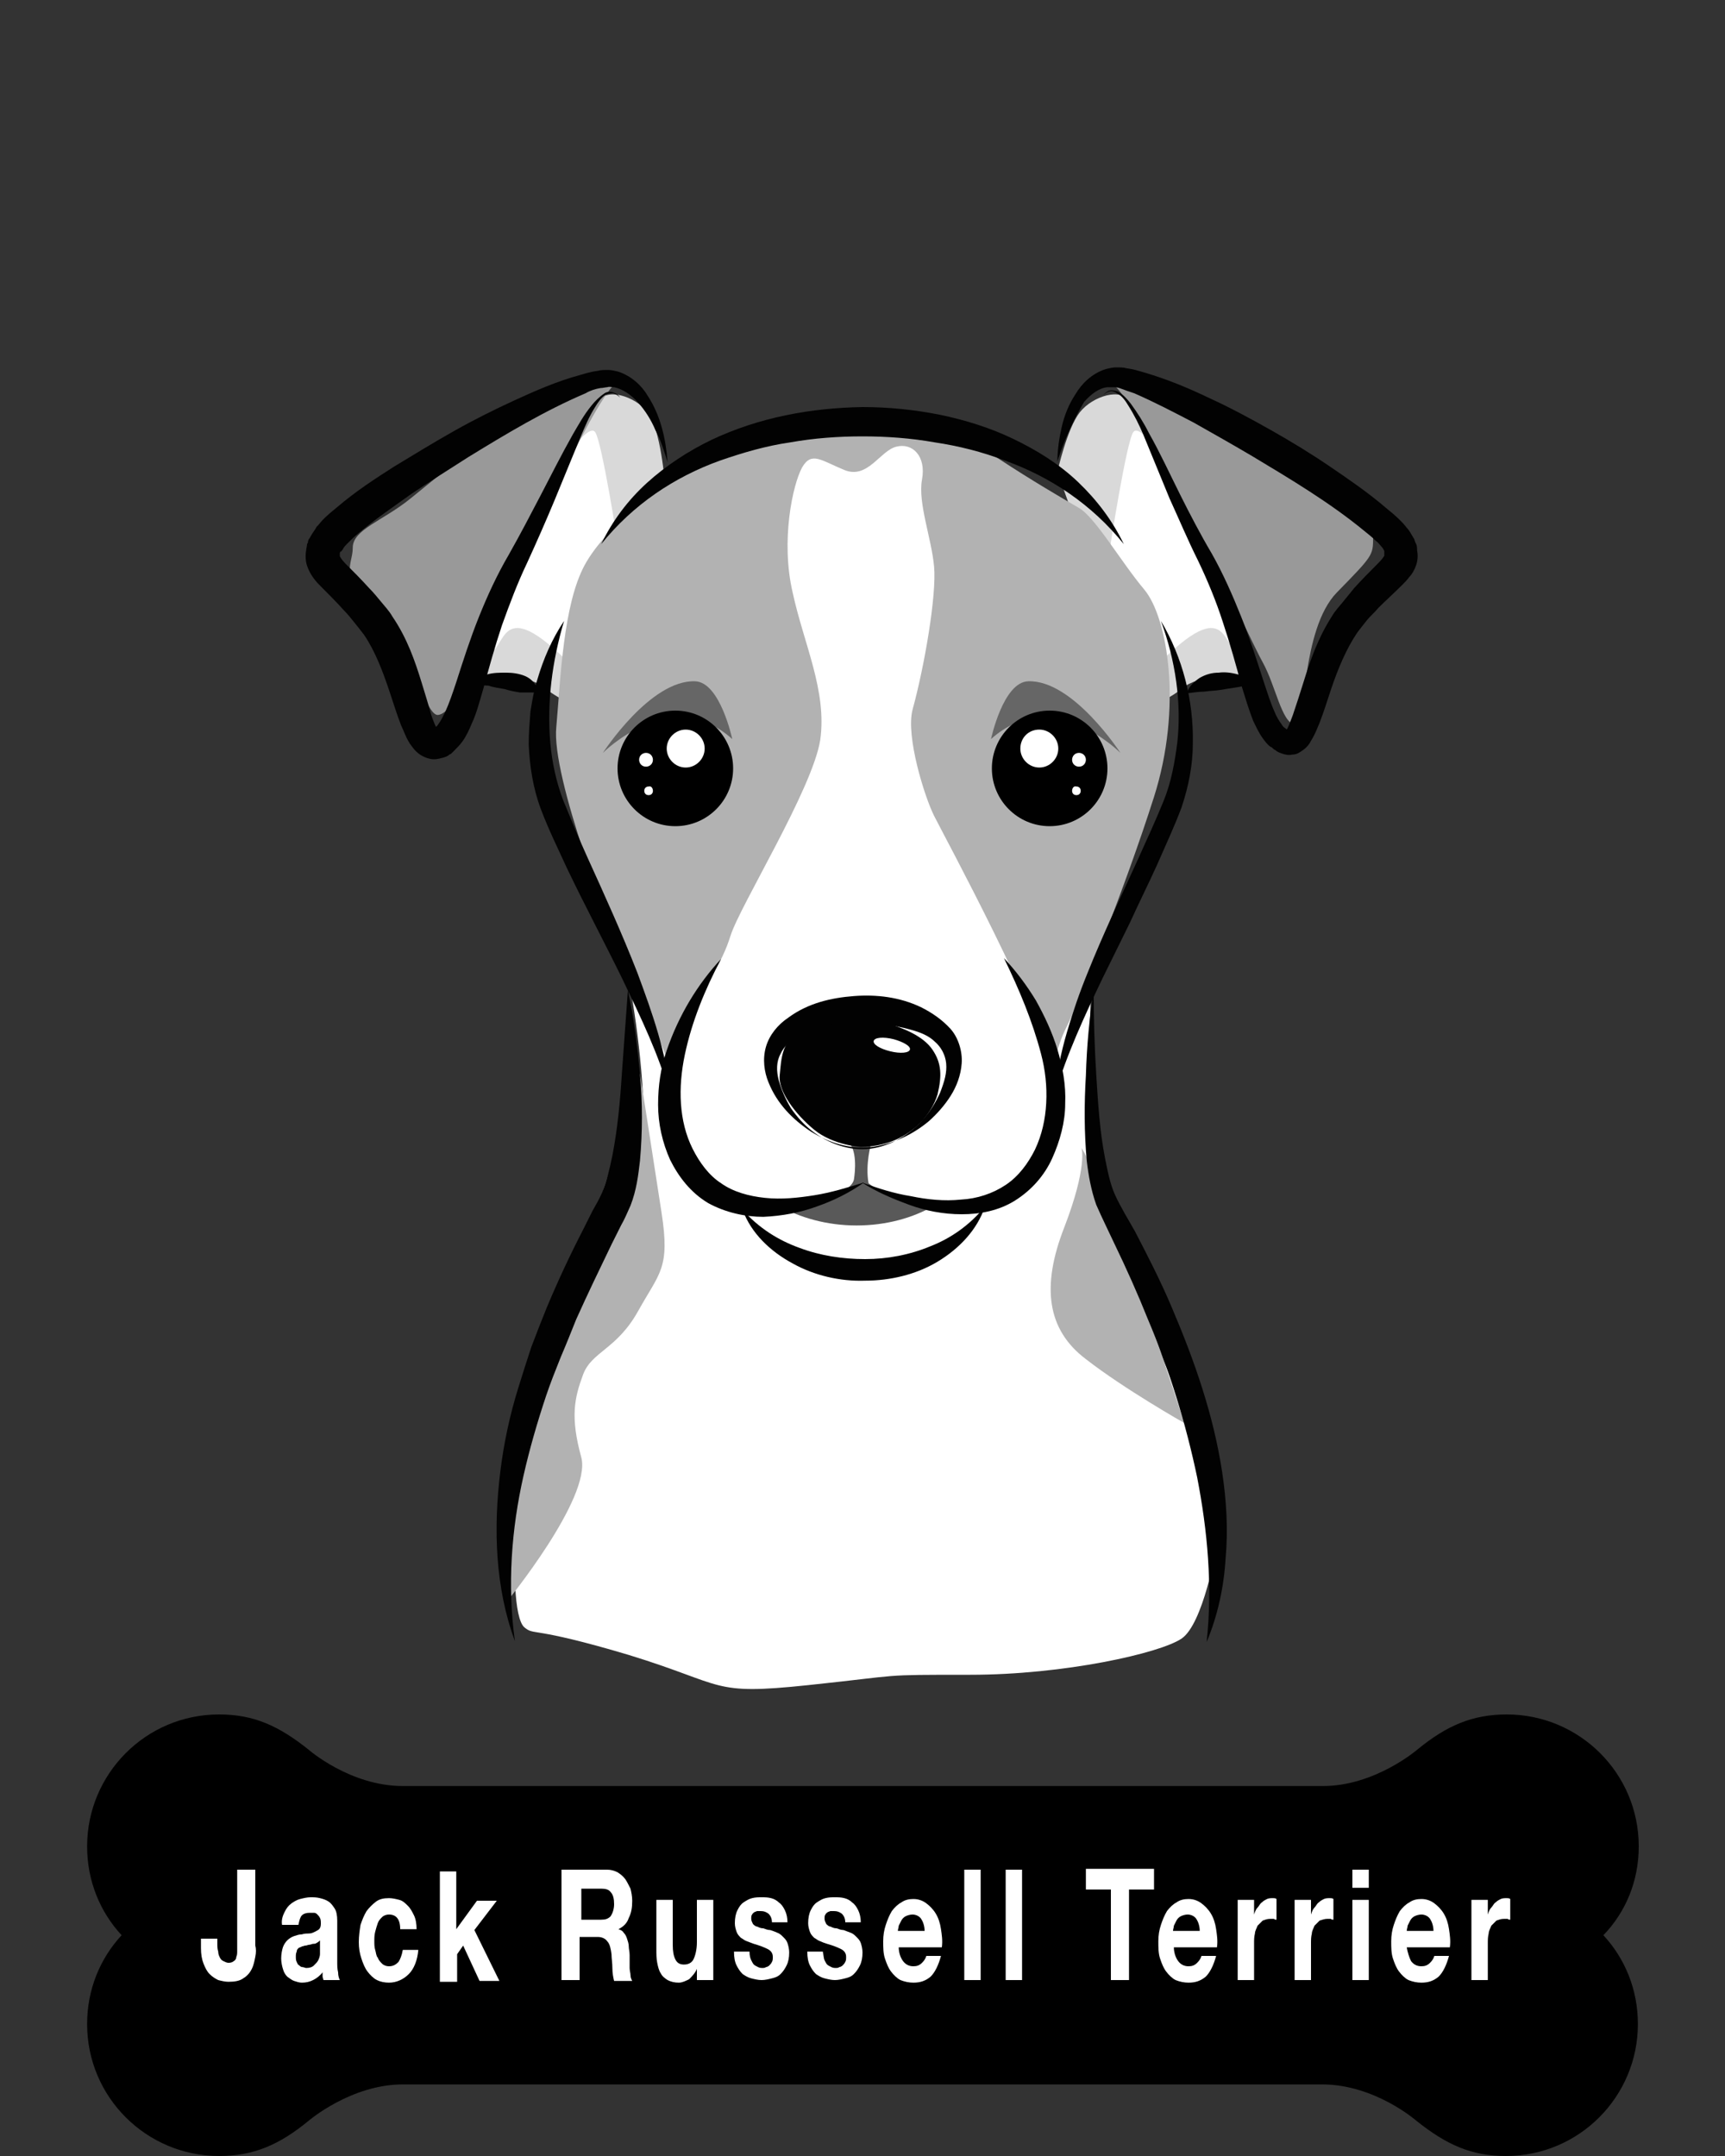 <?xml version="1.0" encoding="utf-8"?>
<!-- Generator: Adobe Illustrator 24.0.2, SVG Export Plug-In . SVG Version: 6.00 Build 0)  -->
<svg version="1.1" id="Layer_1" xmlns="http://www.w3.org/2000/svg" xmlns:xlink="http://www.w3.org/1999/xlink" x="0px" y="0px"
	 viewBox="0 0 200 250" style="enable-background:new 0 0 200 250;" xml:space="preserve">
<rect x="0" y="0" width="200" height="250" fill="#333333" stroke="none"/>
<style type="text/css">
	.st0{fill:#FFFFFF;}
	.st1{fill:#B2B2B2;}
	.st2{fill:#D9D9D9;}
	.st3{fill:#999999;}
	.st4{fill:#595959;}
	.st5{fill:#020202;}
	.st6{fill:#666666;}
</style>
<g>
	<g>
		<path class="st0" d="M72.2,110.1c0,0,5.9,25-0.5,37.3c-6.4,12.4-10.9,23.5-11.6,28.7c-0.7,5.2-0.5,11.6,0.7,12.6s0.7-0.2,12.1,3.2
			c11.4,3.5,9.4,4.7,20.8,3.5s7.9-1.2,18.8-1.2s22-2.5,24.5-4.2s4-10.4,4-10.4s-1.5-10.6-4.5-18s-8.9-20.5-9.9-24s0-25.2,0-25.2
			L72.2,110.1z"/>
		<path class="st1" d="M74.2,124.5c0,0,1.5,9.6,2.5,16.1s-0.2,6.9-2.7,11.4s-5.4,4.7-6.4,7.4s-1.5,4.9-0.2,9.6
			c1.2,4.7-8.7,16.8-8.7,16.8s-0.7-14.1,5.2-30.2C69.7,139.6,74.2,124.5,74.2,124.5z"/>
		<path class="st1" d="M125.4,133.1c0,0,0.7,2.2-2,9.2c-2.7,6.9-2,11.9,2.5,15.3c4.5,3.5,11.4,7.4,11.4,7.4S129.1,139.3,125.4,133.1
			z"/>
	</g>
	<g>
		<path class="st0" d="M113.3,137.3c0,5.3-6.2,9.6-13.9,9.6s-13.9-4.3-13.9-9.6s6.2-9.6,13.9-9.6S113.3,132,113.3,137.3z"/>
		<path class="st2" d="M122.6,54.7c0,0,1.1-5,2.6-6.9s4.9-2.9,5.7-1.2c0.7,1.7,10.3,18.9,10.6,20.9s4,11,3,10.8s-5.7,0-7.4,1.5
			c-1.7,1.4-4.7,2.6-4.7,2.6L122.6,54.7z"/>
		<path class="st0" d="M128.7,63.5c0,0,1.9-12.3,2.7-13.4c0.8-1.1,4.1,3.7,4.7,5.2c0.5,1.6,4.6,10,5.5,12.1c0.8,2.1,4.4,8.9,2.2,8.4
			s-1.2-7.2-9.6,1.3C132.9,78.5,128.7,63.5,128.7,63.5z"/>
		<path class="st3" d="M128.4,44.2c0,0,7.2,1,10.9,3.3c3.7,2.4,9.7,5,13,7.6c3.2,2.6,6.9,5,6.9,7.2c0,2.1,0,2.1-4.2,6.4
			c-4.2,4.3-3.5,15.5-4.9,15.3c-1.5-0.2-2.2-4.5-3.7-7.2C144.9,74.2,131.2,44.2,128.4,44.2z"/>
		<path class="st2" d="M77.1,56.1c0,0-0.5-6.4-2-8.3c-1.5-1.9-4.9-2.9-5.7-1.2c-0.7,1.7-10.3,18.9-10.6,20.9s-4,11-3,10.8
			s5.7,0,7.4,1.5c1.7,1.4,4.7,2.6,4.7,2.6L77.1,56.1z"/>
		<path class="st0" d="M71.7,63.5c0,0-1.9-12.3-2.7-13.4c-0.8-1.1-4.1,3.7-4.7,5.2c-0.5,1.6-4.6,10-5.5,12.1
			c-0.8,2.1-4.4,8.9-2.2,8.4s1.2-7.2,9.6,1.3C67.5,78.5,71.7,63.5,71.7,63.5z"/>
		<path class="st1" d="M78.7,126.4c0,0-3-8.2-5.5-13.4c-2.5-5.2-9.3-23-8.7-28.7c0.5-5.7,0.8-14.2,3.3-18.8
			c2.5-4.6,10.1-10.9,16.9-12.8c6.8-1.9,11.5-2.5,15.8-2.5c4.4,0,11.5,0.5,15.3,3s7.4,4.6,9.3,5.7c1.9,1.1,4.9,6.3,7.6,9.5
			c2.7,3.3,4.4,13.6,1.1,24c-3.3,10.4-8.7,23.8-10.1,26.6c-1.4,2.7-1.9,6.3-1.9,6.3L78.7,126.4z"/>
		<path class="st0" d="M99.5,137.3c0,0-10.4,3-15.3,0.8s-10.1-7.6-6-16.4c4.1-8.7,5.4-9.7,6.5-13.2s9.5-17,10.4-22.7
			c0.8-5.7-1.9-11.1-3.2-17.1c-1.4-6,0-12.5,1.1-14.5c1.1-1.9,2.2-0.8,4.9,0.3c2.7,1.1,4.1-2.2,6-2.7s3.5,1.1,3,3.8
			s1.1,6.8,1.4,10.1s-1.1,11.5-2.5,16.6c-0.8,3.1,1.4,10.1,2.5,12.3c1.1,2.2,12.8,23.8,13.6,29.8
			C122.6,130.5,119.6,145.8,99.5,137.3z"/>
		<path class="st3" d="M71.9,44.2c0,0-7.2,1-10.9,3.3c-3.7,2.4-10.1,7.6-13.4,10.3c-3.2,2.6-6.7,3.6-6.7,5.7c0,2.1-1.7,2.9,2.5,7.2
			c4.2,4.3,5.9,12.4,7.4,12.2c1.5-0.2,3-3.6,4.5-6.2C56.8,74,69.2,44.2,71.9,44.2z"/>
		<path class="st4" d="M100.7,137.2c-0.4-2.2,0.3-4.6,0.3-4.6l-2.4,0.1c0.9,1.3,0.4,4.1,0.4,4.1c-0.6,2.4-8.7,3-8.7,3
			c2.4,1.4,5.6,2.3,9,2.3c3.5,0,6.6-0.9,9-2.3C102.3,138.8,100.7,137.2,100.7,137.2z"/>
		<path class="st5" d="M99.8,133c0,0-3.2-0.2-5.4-2c-2.2-1.8-4.2-4.5-4-6.3s0.1-4.5,3.2-5.4s7.1-1.3,9.1-0.7c2,0.6,4.3,1.5,5.4,3.1
			s1.1,3.1,0.6,5.2C108.1,129,105.5,132.9,99.8,133z"/>
		<path class="st0" d="M105.5,121.7c-0.1,0.4-1.1,0.5-2.3,0.2c-1.2-0.3-2-0.8-1.9-1.2c0.1-0.4,1.1-0.5,2.3-0.2
			C104.7,120.8,105.6,121.3,105.5,121.7z"/>
		<path class="st6" d="M84.9,85.7c0,0-1.4-6.6-4.3-6.7c-5.2-0.2-10.7,8.3-10.7,8.3S77.8,79.3,84.9,85.7z"/>
		<path class="st6" d="M114.9,85.7c0,0,1.4-6.6,4.3-6.7c5.2-0.2,10.7,8.3,10.7,8.3S122,79.3,114.9,85.7z"/>
	</g>
	<g>
		<path class="st5" d="M72.8,114.8c0.7,3.2,1.1,6.5,1.4,9.8s0.3,6.6,0,10c-0.2,1.7-0.4,3.4-1.1,5.2c-0.4,0.9-0.7,1.6-1.1,2.3
			l-1.1,2.2c-1.4,2.9-2.8,5.8-4.1,8.7c-0.6,1.5-1.2,3-1.8,4.4c-0.6,1.5-1.2,3-1.7,4.5c-1,3-1.9,6.1-2.6,9.2
			c-1.4,6.2-1.9,12.7-1,19.2l0,0l0,0c-2.3-6.2-2.5-13.1-1.7-19.6c0.4-3.3,1.1-6.6,2.1-9.8c0.5-1.6,1-3.2,1.5-4.7
			c0.6-1.6,1.2-3.1,1.8-4.6c1.3-3.1,2.7-6.1,4.2-9l1.1-2.2c0.4-0.7,0.8-1.4,1.1-2.1c0.5-1.2,0.9-2.8,1.2-4.3
			c0.6-3.1,0.9-6.3,1.1-9.5L72.8,114.8L72.8,114.8L72.8,114.8z"/>
		<path class="st5" d="M126.8,114.8c0,3.3,0.1,6.5,0.3,9.8c0.2,3.2,0.4,6.5,1,9.6c0.3,1.5,0.6,3.1,1.2,4.4c0.6,1.3,1.5,2.8,2.3,4.2
			c1.5,2.9,3,5.8,4.3,8.9c2.6,6.1,4.8,12.4,5.8,19c0.5,3.3,0.7,6.7,0.4,10c-0.2,3.3-0.9,6.6-2.2,9.7l0,0l0,0
			c0.7-6.5,0.1-12.9-1.1-19.1c-1.3-6.2-3.2-12.4-5.7-18.3c-1.2-3-2.5-5.9-3.9-8.8c-0.7-1.5-1.4-2.9-2.1-4.5
			c-0.6-1.7-0.9-3.4-1.1-5.1c-0.3-3.3-0.3-6.6-0.1-9.9C126,121.3,126.3,118.1,126.8,114.8L126.8,114.8L126.8,114.8z"/>
	</g>
	<g>
		<path class="st5" d="M83.6,111.2c-1.9,3.6-3.4,7.3-4.2,11.1c-0.8,3.8-0.7,7.7,0.9,10.9c0.8,1.6,1.9,3.1,3.3,4
			c1.4,1,3.2,1.5,5.1,1.7s3.8,0,5.7-0.3c1.9-0.3,3.9-0.9,5.8-1.5l0,0l0,0c-1.7,1.2-3.5,2.1-5.5,2.8c-1.9,0.7-4,1.1-6.2,1.2
			c-2.1,0-4.4-0.5-6.4-1.6c-2-1.2-3.4-3-4.4-5c-0.9-2-1.4-4.2-1.4-6.4s0.3-4.3,1-6.3C78.7,117.7,80.9,114.1,83.6,111.2
			C83.6,111.1,83.6,111.1,83.6,111.2L83.6,111.2z"/>
		<path class="st5" d="M65.4,72c-1.4,4.7-2,9.5-1.6,14.1c0.2,2.3,0.7,4.6,1.5,6.7c0.9,2.2,1.8,4.4,2.8,6.6c2,4.4,4,8.8,5.8,13.4
			c1.7,4.6,3.4,9.3,3.8,14.2l0,0l0,0c-1.3-4.7-3.4-9-5.5-13.4c-2.1-4.3-4.4-8.6-6.5-13c-1-2.2-2.1-4.4-3-6.8s-1.3-5-1.4-7.5
			c0-1.3,0.1-2.5,0.2-3.8c0.2-1.2,0.4-2.5,0.8-3.7C63,76.4,64,74.1,65.4,72L65.4,72L65.4,72z"/>
		<path class="st5" d="M77.4,53.6C77,52.3,76.6,51,76,49.9c-0.5-1.2-1.2-2.3-2-3.2s-1.8-1.6-2.8-1.8c-0.3,0-0.5-0.1-0.8,0
			c-0.2,0-0.5,0.1-0.8,0.1c-0.6,0.1-1.2,0.3-1.7,0.6c-4.7,2-9.2,4.7-13.6,7.4c-2.2,1.4-4.4,2.8-6.5,4.2c-2.1,1.5-4.3,3-6.2,4.6
			c-0.5,0.4-0.9,0.8-1.3,1.2c-0.2,0.2-0.4,0.4-0.5,0.6c-0.1,0.2-0.3,0.4-0.3,0.4v-0.1l-0.1,0.2v0.2c0,0.1,0,0.2,0,0.2
			s0.2,0.4,0.6,0.8c0.9,0.9,1.9,1.9,2.8,2.9c0.5,0.5,0.9,1,1.4,1.6c0.4,0.5,0.9,1,1.3,1.7c1.7,2.5,2.6,5.1,3.4,7.7
			c0.4,1.3,0.8,2.6,1.1,3.7c0.2,0.6,0.4,1.1,0.6,1.5c0.1,0.2,0.2,0.3,0.1,0.2c0,0-0.1-0.1-0.3-0.1c-0.1,0-0.3,0-0.3,0l0,0l0,0
			c-0.1,0.1,0,0,0,0h0.1l0.1-0.1h0.1c0.1-0.1,0.3-0.2,0.4-0.4c0.3-0.4,0.5-0.8,0.8-1.4c0.5-1.1,0.9-2.3,1.3-3.5
			c0.8-2.5,1.6-5,2.6-7.5s2.1-4.9,3.5-7.3c1.3-2.3,2.5-4.6,3.7-6.9c1.2-2.3,2.4-4.7,3.7-7c0.7-1.2,1.3-2.3,2.2-3.4
			c0.4-0.5,0.9-1,1.5-1.4c0.3-0.2,0.7-0.2,1-0.1c0.3,0.1,0.6,0.3,0.8,0.6l0,0l0,0c-0.2-0.2-0.5-0.4-0.8-0.5c-0.3,0-0.6,0-0.9,0.2
			c-0.5,0.3-0.9,0.9-1.2,1.4c-0.7,1.1-1.2,2.3-1.7,3.5c-1,2.4-2,4.9-3,7.3c-1,2.4-2.1,4.9-3.2,7.3c-1.1,2.3-2,4.7-2.9,7.2
			c-0.8,2.4-1.5,4.9-2.2,7.5c-0.4,1.3-0.7,2.6-1.3,3.9c-0.3,0.7-0.6,1.4-1.1,2.1c-0.3,0.4-0.6,0.7-0.9,1c-0.1,0.1-0.2,0.2-0.3,0.3
			l-0.1,0.1l-0.2,0.1c-0.2,0.2-0.5,0.3-0.9,0.4s-0.8,0.2-1.3,0.1s-0.9-0.3-1.2-0.5c-0.6-0.4-0.9-0.9-1.2-1.3c-0.5-0.8-0.7-1.5-1-2.1
			c-0.5-1.3-0.9-2.6-1.3-3.8c-0.8-2.4-1.7-4.8-3-6.7c-0.3-0.4-0.7-0.9-1.1-1.4c-0.4-0.5-0.8-1-1.2-1.4c-0.9-1-1.7-1.8-2.7-2.8
			c-0.3-0.3-0.5-0.5-0.8-0.9s-0.6-0.9-0.8-1.5s-0.2-1.3-0.1-1.8c0-0.2,0.1-0.5,0.1-0.7l0.1-0.2c0-0.2,0.1-0.4,0.2-0.5
			c0.3-0.6,0.6-0.9,0.8-1.3c0.3-0.3,0.5-0.6,0.8-0.9c0.5-0.5,1.1-1,1.6-1.4c2.1-1.8,4.4-3.3,6.6-4.7c2.3-1.4,4.6-2.8,6.9-4.1
			c2.3-1.3,4.7-2.5,7.1-3.6c2.4-1.1,4.9-2.2,7.5-2.9c0.7-0.2,1.3-0.4,2.1-0.5c0.4-0.1,0.7-0.1,1.2-0.1c0.4,0,0.8,0.1,1.2,0.2
			c1.5,0.5,2.7,1.6,3.4,2.8C76.6,48.2,77.2,50.9,77.4,53.6L77.4,53.6L77.4,53.6z"/>
		<path class="st5" d="M54.5,79c0.6-0.4,1.3-0.7,2-0.8c0.7-0.2,1.4-0.2,2.2-0.2c0.7,0,1.5,0.1,2.2,0.4s1.4,1,1.5,1.9l0,0l0,0
			c-0.9,0-1.5,0-2.1,0c-0.6-0.1-1.2-0.2-1.8-0.4c-0.6-0.1-1.3-0.2-1.9-0.4C55.9,79.5,55.2,79.3,54.5,79C54.5,79.1,54.5,79.1,54.5,79
			C54.5,79.1,54.5,79.1,54.5,79z"/>
		<path class="st5" d="M111.5,123.3c-0.1,1.4-0.6,2.7-1.3,3.8c-0.7,1.1-1.6,2.1-2.5,2.9c-1.9,1.6-4.3,2.7-6.7,3
			c-2.5,0.3-4.9-0.5-7-1.8c-2.1-1.4-3.9-3.2-4.9-5.7c-0.5-1.2-0.7-2.7-0.3-4.1c0.4-1.4,1.4-2.6,2.6-3.4c2.3-1.7,5-2.3,7.6-2.5
			s5.3,0.1,7.8,1.3c1.2,0.6,2.4,1.4,3.4,2.5C111.1,120.3,111.6,121.9,111.5,123.3L111.5,123.3z M109.7,123.3c-0.1-1-0.6-1.9-1.3-2.5
			c-0.7-0.7-1.7-1.1-2.8-1.4c-2.1-0.6-4.3-0.8-6.6-0.8c-1.1,0-2.3,0.1-3.3,0.4c-1.1,0.2-2.1,0.6-3.1,1.1c-0.9,0.5-1.7,1.2-2.1,2.1
			c-0.5,0.9-0.5,2-0.2,3.1s0.8,2.2,1.4,3.2c0.7,1,1.5,1.9,2.4,2.6c1.9,1.5,4.4,2.4,6.8,2.1c2.4-0.3,4.7-1.7,6.2-3.5
			c0.8-0.9,1.4-1.9,1.9-3C109.5,125.4,109.8,124.4,109.7,123.3L109.7,123.3z"/>
		<g>
			<path d="M85,89.1c0,3.7-3,6.7-6.7,6.7s-6.7-3-6.7-6.7s3-6.7,6.7-6.7S85,85.4,85,89.1z"/>
			<path class="st0" d="M81.7,86.8c0,1.2-1,2.2-2.2,2.2s-2.2-1-2.2-2.2s1-2.2,2.2-2.2S81.7,85.6,81.7,86.8z"/>
			<path class="st0" d="M75.7,88.1c0,0.5-0.4,0.8-0.8,0.8c-0.5,0-0.8-0.4-0.8-0.8c0-0.5,0.4-0.8,0.8-0.8
				C75.4,87.3,75.7,87.7,75.7,88.1z"/>
			<path class="st0" d="M75.7,91.7c0,0.3-0.2,0.5-0.5,0.5s-0.5-0.2-0.5-0.5s0.2-0.5,0.5-0.5C75.5,91.1,75.7,91.4,75.7,91.7z"/>
		</g>
		<path class="st5" d="M130.3,63.1c-3.7-4.6-8.5-7.8-13.8-9.7c-2.6-1-5.4-1.7-8.1-2.1c-2.8-0.5-5.6-0.7-8.4-0.7s-5.6,0.2-8.4,0.7
			c-2.8,0.4-5.5,1.2-8.1,2.1c-5.3,1.9-10.1,5.1-13.8,9.7l0,0l0,0C71,60.4,72.8,58,75,56s4.8-3.7,7.5-5C88,48.4,94,47.3,100,47.2
			c3,0,6,0.3,9,0.9c2.9,0.6,5.8,1.5,8.5,2.8s5.3,2.9,7.5,5S129,60.4,130.3,63.1C130.3,63,130.3,63.1,130.3,63.1L130.3,63.1z"/>
		<path class="st5" d="M116.4,111.1c1.4,1.5,2.6,3.1,3.7,4.9c1,1.8,1.9,3.7,2.5,5.7s1,4.1,0.9,6.3c0,2.1-0.6,4.3-1.5,6.3
			s-2.4,3.7-4.3,4.9s-4.1,1.6-6.2,1.6s-4.2-0.4-6.1-1.1c-1.9-0.7-3.8-1.5-5.5-2.6l0,0l0,0c1.9,0.7,3.8,1.3,5.7,1.6
			c1.9,0.4,3.9,0.6,5.8,0.4c1.9-0.1,3.7-0.7,5.2-1.7s2.6-2.5,3.4-4.1c0.8-1.7,1.2-3.5,1.3-5.4c0.1-1.9-0.1-3.8-0.6-5.7
			C119.7,118.4,118.2,114.8,116.4,111.1C116.4,111.2,116.4,111.1,116.4,111.1L116.4,111.1z"/>
		<path class="st5" d="M134.6,72c2.5,4.2,3.8,9.2,3.7,14.2c0,2.5-0.5,5-1.3,7.4c-0.9,2.4-1.9,4.5-2.9,6.8c-1,2.2-2.1,4.4-3.1,6.6
			l-3.2,6.5c-2.1,4.4-4.1,8.7-5.5,13.4l0,0l0,0c0.2-2.4,0.7-4.8,1.4-7.2c0.7-2.4,1.5-4.7,2.4-6.9c1.8-4.5,3.9-8.9,5.9-13.3
			c1-2.2,2-4.4,2.9-6.6s1.3-4.5,1.6-6.8C137,81.5,136.3,76.6,134.6,72L134.6,72L134.6,72z"/>
		<path class="st5" d="M122.6,53.5c0-1.3,0.2-2.7,0.5-4s0.8-2.6,1.6-3.8c0.7-1.2,1.9-2.4,3.5-2.9c0.4-0.1,0.8-0.2,1.2-0.2
			c0.5,0,0.9,0,1.2,0.1c0.8,0.1,1.4,0.3,2.1,0.5c2.7,0.8,5.1,1.8,7.6,3c2.4,1.1,4.8,2.4,7.1,3.7s4.6,2.7,6.8,4.2s4.4,3,6.5,4.8
			c0.5,0.4,1.1,0.9,1.6,1.4c0.3,0.3,0.5,0.5,0.8,0.9c0.3,0.3,0.5,0.7,0.8,1.2c0.1,0.1,0.1,0.3,0.2,0.5l0.1,0.2
			c0.1,0.2,0.1,0.5,0.1,0.7c0.1,0.5,0.1,1.1-0.1,1.7c-0.2,0.6-0.5,1.1-0.8,1.4c-0.3,0.4-0.5,0.6-0.8,0.9c-1,1-1.9,1.8-2.8,2.7
			c-0.4,0.5-0.9,0.9-1.3,1.4c-0.4,0.5-0.8,1-1.1,1.4c-1.3,1.9-2.3,4.3-3.1,6.7c-0.4,1.2-0.8,2.5-1.3,3.8c-0.3,0.7-0.5,1.3-1,2.1
			c-0.2,0.4-0.5,0.8-1.1,1.2c-0.3,0.2-0.6,0.4-1.1,0.4c-0.4,0.1-0.8,0-1.1-0.1s-0.6-0.2-0.8-0.4c-0.2-0.1-0.2-0.1-0.3-0.2
			s-0.2-0.2-0.3-0.2c-0.4-0.3-0.6-0.6-0.9-1c-0.5-0.7-0.8-1.4-1.1-2c-0.5-1.3-0.9-2.6-1.3-3.9c-0.7-2.6-1.4-5.1-2.2-7.5
			c-0.8-2.5-1.8-4.9-2.9-7.2c-1.2-2.4-2.2-4.8-3.3-7.2c-1-2.4-2-4.9-3-7.3c-0.5-1.2-1.1-2.4-1.8-3.5c-0.3-0.5-0.7-1.1-1.3-1.4
			c-0.3-0.2-0.6-0.3-0.9-0.2c-0.3,0.1-0.6,0.3-0.8,0.5l0,0l0,0c0.2-0.2,0.5-0.5,0.8-0.6s0.7,0,1,0.1c0.6,0.3,1.1,0.9,1.5,1.4
			c0.8,1.1,1.5,2.2,2.1,3.4c1.3,2.3,2.4,4.7,3.6,7.1c1.2,2.4,2.4,4.7,3.7,6.9c1.3,2.3,2.4,4.8,3.4,7.3s1.8,5,2.6,7.5
			c0.4,1.2,0.8,2.5,1.3,3.6c0.2,0.5,0.5,1,0.8,1.4c0.1,0.2,0.3,0.4,0.5,0.5l0.1,0.1c0,0,0.2,0.1,0.1,0.1c0.1,0,0.1,0,0.1,0h-0.3
			c0,0,0.1-0.1,0.2-0.3c0.2-0.4,0.4-1,0.6-1.5c0.4-1.2,0.8-2.4,1.2-3.7c0.8-2.6,1.7-5.2,3.3-7.7c0.4-0.7,0.9-1.2,1.3-1.7
			c0.4-0.5,0.9-1.1,1.3-1.6c0.9-1,1.9-2,2.8-2.9c0.4-0.4,0.7-0.8,0.7-0.9c0,0,0-0.1,0-0.2s0-0.2,0-0.3l-0.1-0.2c0,0,0,0.1,0,0
			c0,0-0.1-0.2-0.3-0.4s-0.3-0.4-0.6-0.6c-0.4-0.4-0.9-0.8-1.4-1.2c-3.9-3.2-8.4-5.9-12.9-8.6c-2.2-1.3-4.5-2.6-6.8-3.9
			c-2.3-1.2-4.6-2.4-6.9-3.4c-0.6-0.2-1.2-0.4-1.7-0.6c-0.3-0.1-0.5-0.1-0.7-0.1s-0.5,0-0.7,0c-1,0.1-1.9,0.8-2.7,1.7
			C124.5,48.6,123.4,51,122.6,53.5C122.6,53.6,122.6,53.6,122.6,53.5C122.6,53.6,122.6,53.6,122.6,53.5z"/>
		<path class="st5" d="M145.5,79.1c-0.7,0.3-1.4,0.5-2.1,0.6c-0.7,0.1-1.3,0.2-1.9,0.3c-0.6,0.1-1.2,0.1-1.9,0.2
			c-0.6,0-1.2,0.1-2,0.2l0,0l0,0c0.2-0.8,0.9-1.4,1.5-1.8c0.7-0.4,1.4-0.6,2.2-0.6c0.7-0.1,1.5,0,2.2,0.2
			C144.2,78.3,144.9,78.6,145.5,79.1L145.5,79.1L145.5,79.1z"/>
		<g>
			<path d="M115,89.1c0,3.7,3,6.7,6.7,6.7s6.7-3,6.7-6.7s-3-6.7-6.7-6.7S115,85.4,115,89.1z"/>
			<path class="st0" d="M118.3,86.8c0,1.2,1,2.2,2.2,2.2s2.2-1,2.2-2.2s-1-2.2-2.2-2.2C119.2,84.6,118.3,85.6,118.3,86.8z"/>
			<path class="st0" d="M124.3,88.1c0,0.5,0.4,0.8,0.8,0.8c0.5,0,0.8-0.4,0.8-0.8c0-0.5-0.4-0.8-0.8-0.8
				C124.6,87.3,124.3,87.7,124.3,88.1z"/>
			<path class="st0" d="M124.3,91.7c0,0.3,0.2,0.5,0.5,0.5s0.5-0.2,0.5-0.5s-0.2-0.5-0.5-0.5C124.5,91.1,124.3,91.4,124.3,91.7z"/>
		</g>
		<path class="st5" d="M114.2,139.9c-0.9,2.7-3,4.9-5.5,6.4s-5.5,2.2-8.4,2.2c-2.9,0.1-5.9-0.6-8.4-2c-2.6-1.4-4.8-3.5-5.8-6.2l0,0
			l0,0c1.9,2.1,4.1,3.5,6.6,4.4c2.4,0.9,5,1.3,7.6,1.3s5.2-0.5,7.6-1.5C110.2,143.6,112.4,142.1,114.2,139.9L114.2,139.9
			L114.2,139.9z"/>
	</g>
	<path d="M190,214.1c0-8.5-6.9-15.3-15.3-15.3c-4,0-7,1.3-10.4,4.1c0,0-4.9,4.2-10.9,4.2H100H46.7c-6.1,0-10.9-4.2-10.9-4.2
		c-3.5-2.8-6.4-4.1-10.4-4.1c-8.5,0-15.3,6.9-15.3,15.3c0,4,1.5,7.6,4,10.3c-2.5,2.7-4,6.3-4,10.3c0,8.5,6.9,15.3,15.3,15.3
		c4,0,7-1.3,10.4-4.1c0,0,4.9-4.2,10.9-4.2H100h53.3c6.1,0,10.9,4.2,10.9,4.2c3.5,2.8,6.4,4.1,10.4,4.1c8.5,0,15.3-6.9,15.3-15.3
		c0-4-1.5-7.6-4-10.3C188.5,221.7,190,218.1,190,214.1z"/>
	<g>
		<g>
			<g>
				<path class="st0" d="M29.6,226.9c-0.1,0.5-0.2,1-0.4,1.4c-0.2,0.4-0.5,0.8-1,1.1c-0.4,0.3-1,0.4-1.7,0.4c-0.4,0-0.8-0.1-1.2-0.2
					c-0.4-0.2-0.7-0.4-1-0.7s-0.5-0.7-0.7-1.2s-0.3-1.1-0.3-1.8v-1.1h1.9v0.6c0,0.3,0,0.6,0.1,0.9c0,0.3,0.1,0.5,0.2,0.7
					s0.2,0.3,0.4,0.4c0.2,0.1,0.4,0.2,0.6,0.2c0.3,0,0.5-0.1,0.6-0.2c0.2-0.1,0.3-0.3,0.3-0.5c0.1-0.2,0.1-0.4,0.1-0.7
					c0-0.2,0-0.5,0-0.7v-8.7h2.1v8.8C29.7,226,29.7,226.4,29.6,226.9z"/>
				<path class="st0" d="M33,221.7c0.2-0.4,0.4-0.7,0.8-1c0.3-0.2,0.6-0.4,1-0.5s0.8-0.2,1.2-0.2s0.7,0,1.1,0.1
					c0.4,0.1,0.7,0.2,1,0.4s0.5,0.5,0.7,0.8s0.3,0.8,0.3,1.4v4.8c0,0.4,0,0.8,0.1,1.2c0,0.4,0.1,0.7,0.2,0.9h-1.9
					c0-0.1-0.1-0.3-0.1-0.4c0-0.1,0-0.3,0-0.5c-0.3,0.4-0.7,0.7-1.1,0.9c-0.4,0.2-0.8,0.3-1.3,0.3c-0.3,0-0.6-0.1-0.9-0.2
					c-0.3-0.1-0.5-0.3-0.8-0.5c-0.2-0.2-0.4-0.5-0.5-0.9c-0.1-0.3-0.2-0.8-0.2-1.2c0-0.5,0.1-1,0.2-1.3c0.1-0.3,0.3-0.6,0.5-0.8
					s0.5-0.4,0.8-0.5s0.6-0.2,0.9-0.2c0.3-0.1,0.6-0.1,0.8-0.1c0.3,0,0.5-0.1,0.7-0.2c0.2-0.1,0.4-0.2,0.5-0.3s0.2-0.3,0.2-0.6
					s0-0.5-0.1-0.7s-0.2-0.3-0.3-0.4c-0.1-0.1-0.2-0.2-0.4-0.2c-0.1,0-0.3,0-0.5,0c-0.4,0-0.7,0.1-0.9,0.3s-0.3,0.6-0.4,1.1h-1.9
					C32.6,222.6,32.8,222.1,33,221.7z M36.7,225.3c-0.1,0.1-0.3,0.1-0.4,0.1c-0.1,0-0.3,0.1-0.4,0.1c-0.2,0-0.3,0.1-0.5,0.1
					c-0.1,0-0.3,0.1-0.4,0.1c-0.1,0.1-0.3,0.1-0.4,0.2c-0.1,0.1-0.2,0.2-0.2,0.4c-0.1,0.2-0.1,0.4-0.1,0.6c0,0.2,0,0.4,0.1,0.6
					c0.1,0.2,0.1,0.3,0.3,0.4c0.1,0.1,0.2,0.2,0.4,0.2c0.1,0,0.3,0.1,0.4,0.1c0.4,0,0.7-0.1,0.9-0.3s0.4-0.4,0.5-0.6
					c0.1-0.2,0.2-0.5,0.2-0.7s0-0.4,0-0.6v-1C37,225.1,36.9,225.2,36.7,225.3z"/>
				<path class="st0" d="M45.1,222c-0.3,0-0.6,0.1-0.8,0.3s-0.4,0.4-0.5,0.7s-0.2,0.6-0.3,1s-0.1,0.7-0.1,1.1c0,0.3,0,0.7,0.1,1
					s0.1,0.7,0.3,0.9c0.1,0.3,0.3,0.5,0.5,0.7s0.5,0.3,0.8,0.3c0.5,0,0.8-0.2,1.1-0.5c0.2-0.3,0.4-0.8,0.5-1.4h1.8
					c-0.1,1.2-0.5,2.2-1.1,2.8s-1.4,1-2.3,1c-0.5,0-1-0.1-1.4-0.3s-0.8-0.6-1.1-1s-0.5-0.9-0.7-1.5s-0.3-1.2-0.3-1.9s0.1-1.4,0.2-2
					c0.2-0.6,0.4-1.1,0.7-1.6c0.3-0.4,0.7-0.8,1.1-1.1c0.4-0.3,0.9-0.4,1.5-0.4c0.4,0,0.8,0.1,1.2,0.2c0.4,0.1,0.7,0.4,1,0.7
					s0.5,0.7,0.7,1.1c0.2,0.4,0.3,1,0.3,1.6h-1.9C46.4,222.5,45.9,222,45.1,222z"/>
				<path class="st0" d="M52.9,216.8v6.9l2.4-3.3h2.3l-2.6,3.4l2.9,5.9h-2.3l-1.9-4.1l-0.7,1v3.2h-2V217h1.9V216.8z"/>
				<path class="st0" d="M70.4,216.8c0.4,0,0.8,0.1,1.2,0.3c0.3,0.2,0.6,0.4,0.9,0.8c0.2,0.3,0.4,0.7,0.6,1.1
					c0.1,0.4,0.2,0.9,0.2,1.4c0,0.8-0.1,1.4-0.4,2c-0.2,0.6-0.6,1-1.2,1.3l0,0c0.3,0.1,0.5,0.2,0.6,0.4c0.2,0.2,0.3,0.4,0.4,0.7
					s0.2,0.6,0.2,0.9c0,0.3,0.1,0.6,0.1,1c0,0.2,0,0.4,0,0.7s0,0.6,0,0.8c0,0.3,0.1,0.6,0.1,0.8c0,0.3,0.1,0.5,0.2,0.7h-2.1
					c-0.1-0.4-0.2-0.9-0.2-1.5s-0.1-1.1-0.1-1.6c-0.1-0.7-0.2-1.2-0.5-1.5c-0.2-0.3-0.6-0.5-1.1-0.5h-2.1v5h-2.1v-12.8L70.4,216.8
					L70.4,216.8z M69.7,222.6c0.5,0,0.8-0.1,1.1-0.4c0.2-0.3,0.4-0.8,0.4-1.4c0-0.6-0.1-1.1-0.4-1.4c-0.2-0.3-0.6-0.4-1.1-0.4h-2.3
					v3.6L69.7,222.6L69.7,222.6z"/>
				<path class="st0" d="M80.8,229.6v-1.3l0,0c-0.2,0.5-0.6,0.9-0.9,1.2c-0.4,0.2-0.8,0.4-1.2,0.4c-0.5,0-0.9-0.1-1.3-0.3
					c-0.3-0.2-0.6-0.4-0.8-0.8c-0.2-0.3-0.3-0.7-0.4-1.2s-0.1-1-0.1-1.6v-5.7H78v5.2c0,0.8,0.1,1.3,0.3,1.7c0.2,0.4,0.5,0.6,1,0.6
					s0.9-0.2,1.1-0.6c0.2-0.4,0.4-1.1,0.4-2v-4.9h1.9v9.3L80.8,229.6L80.8,229.6z"/>
				<path class="st0" d="M87.1,227.3c0.1,0.2,0.2,0.4,0.3,0.5c0.1,0.1,0.3,0.2,0.5,0.3s0.4,0.1,0.5,0.1s0.3,0,0.4-0.1
					c0.1,0,0.3-0.1,0.4-0.2c0.1-0.1,0.2-0.2,0.3-0.4c0.1-0.2,0.1-0.3,0.1-0.6c0-0.4-0.2-0.7-0.6-0.9s-0.9-0.4-1.6-0.6
					c-0.3-0.1-0.5-0.2-0.8-0.3s-0.5-0.3-0.7-0.4c-0.2-0.2-0.4-0.4-0.5-0.7s-0.2-0.6-0.2-1c0-0.6,0.1-1.1,0.3-1.5
					c0.2-0.4,0.4-0.7,0.7-0.9c0.3-0.2,0.6-0.4,1-0.5s0.7-0.1,1.1-0.1s0.7,0,1.1,0.1s0.7,0.3,0.9,0.5c0.3,0.2,0.5,0.5,0.7,0.9
					s0.3,0.9,0.3,1.4h-1.8c0-0.5-0.2-0.8-0.4-1c-0.3-0.2-0.5-0.3-0.9-0.3c-0.1,0-0.2,0-0.4,0c-0.1,0-0.2,0.1-0.3,0.1
					c-0.1,0.1-0.2,0.1-0.3,0.3c-0.1,0.1-0.1,0.3-0.1,0.5s0.1,0.4,0.2,0.6c0.1,0.1,0.3,0.3,0.5,0.3c0.2,0.1,0.4,0.2,0.7,0.2
					c0.3,0.1,0.5,0.2,0.8,0.2c0.3,0.1,0.6,0.2,0.8,0.3c0.3,0.1,0.5,0.3,0.7,0.5s0.4,0.4,0.5,0.7s0.2,0.7,0.2,1.1
					c0,0.6-0.1,1.1-0.3,1.5c-0.2,0.4-0.4,0.7-0.7,1c-0.3,0.3-0.6,0.4-1,0.5s-0.8,0.2-1.2,0.2c-0.4,0-0.8-0.1-1.2-0.2
					c-0.4-0.1-0.7-0.3-1-0.5c-0.3-0.3-0.5-0.6-0.7-1s-0.3-0.9-0.3-1.6h1.8C86.9,226.8,87,227.1,87.1,227.3z"/>
				<path class="st0" d="M95.6,227.3c0.1,0.2,0.2,0.4,0.3,0.5c0.1,0.1,0.3,0.2,0.5,0.3s0.4,0.1,0.5,0.1s0.3,0,0.4-0.1
					c0.1,0,0.3-0.1,0.4-0.2c0.1-0.1,0.2-0.2,0.3-0.4c0.1-0.2,0.1-0.3,0.1-0.6c0-0.4-0.2-0.7-0.6-0.9s-0.9-0.4-1.6-0.6
					c-0.3-0.1-0.6-0.2-0.8-0.3c-0.3-0.1-0.5-0.3-0.7-0.4c-0.2-0.2-0.4-0.4-0.5-0.7s-0.2-0.6-0.2-1c0-0.6,0.1-1.1,0.3-1.5
					c0.2-0.4,0.4-0.7,0.7-0.9c0.3-0.2,0.6-0.4,1-0.5s0.7-0.1,1.1-0.1s0.7,0,1.1,0.1s0.7,0.3,0.9,0.5c0.3,0.2,0.5,0.5,0.7,0.9
					s0.3,0.9,0.3,1.4H98c0-0.5-0.2-0.8-0.4-1c-0.3-0.2-0.5-0.3-0.9-0.3c-0.1,0-0.2,0-0.4,0c-0.1,0-0.2,0.1-0.3,0.1
					c-0.1,0.1-0.2,0.1-0.3,0.3c-0.1,0.1-0.1,0.3-0.1,0.5s0.1,0.4,0.2,0.6c0.1,0.1,0.3,0.3,0.5,0.3c0.2,0.1,0.4,0.2,0.7,0.2
					c0.3,0.1,0.5,0.2,0.8,0.2c0.3,0.1,0.5,0.2,0.8,0.3s0.5,0.3,0.7,0.5s0.4,0.4,0.5,0.7s0.2,0.7,0.2,1.1c0,0.6-0.1,1.1-0.3,1.5
					c-0.2,0.4-0.4,0.7-0.7,1c-0.3,0.3-0.6,0.4-1,0.5s-0.8,0.2-1.2,0.2c-0.4,0-0.8-0.1-1.2-0.2c-0.4-0.1-0.7-0.3-1-0.5
					c-0.3-0.3-0.5-0.6-0.7-1s-0.3-0.9-0.3-1.6h1.8C95.5,226.8,95.5,227.1,95.6,227.3z"/>
				<path class="st0" d="M104.7,227.4c0.3,0.4,0.7,0.6,1.2,0.6c0.4,0,0.7-0.1,1-0.4c0.3-0.3,0.4-0.5,0.5-0.8h1.7
					c-0.3,1.1-0.7,1.9-1.2,2.4c-0.6,0.5-1.2,0.7-2,0.7c-0.5,0-1-0.1-1.5-0.3c-0.4-0.2-0.8-0.6-1.1-1c-0.3-0.4-0.5-0.9-0.7-1.5
					s-0.2-1.3-0.2-2s0.1-1.3,0.3-1.9c0.2-0.6,0.4-1.1,0.7-1.6c0.3-0.4,0.7-0.8,1.1-1c0.4-0.3,0.9-0.4,1.4-0.4c0.6,0,1.1,0.2,1.5,0.5
					s0.8,0.7,1.1,1.2c0.3,0.5,0.5,1.1,0.6,1.8s0.2,1.3,0.1,2.1h-5C104.2,226.4,104.4,227,104.7,227.4z M106.8,222.5
					c-0.2-0.3-0.6-0.5-1-0.5c-0.3,0-0.6,0.1-0.8,0.2c-0.2,0.1-0.4,0.3-0.5,0.5s-0.2,0.4-0.3,0.6c0,0.2-0.1,0.4-0.1,0.6h3.1
					C107.2,223.3,107,222.8,106.8,222.5z"/>
				<path class="st0" d="M113.7,216.8v12.8h-1.9v-12.8H113.7z"/>
				<path class="st0" d="M118.5,216.8v12.8h-1.9v-12.8H118.5z"/>
				<path class="st0" d="M125.9,219.1v-2.4h7.9v2.4h-2.9v10.5h-2.1v-10.5H125.9z"/>
				<path class="st0" d="M136.6,227.4c0.3,0.4,0.7,0.6,1.2,0.6c0.4,0,0.7-0.1,1-0.4c0.3-0.3,0.4-0.5,0.5-0.8h1.7
					c-0.3,1.1-0.7,1.9-1.2,2.4c-0.6,0.5-1.2,0.7-2,0.7c-0.5,0-1-0.1-1.5-0.3c-0.4-0.2-0.8-0.6-1.1-1s-0.5-0.9-0.7-1.5
					s-0.2-1.3-0.2-2s0.1-1.3,0.3-1.9c0.2-0.6,0.4-1.1,0.7-1.6c0.3-0.4,0.7-0.8,1.1-1c0.4-0.3,0.9-0.4,1.4-0.4c0.6,0,1.1,0.2,1.5,0.5
					s0.8,0.7,1.1,1.2s0.5,1.1,0.6,1.8s0.2,1.3,0.1,2.1h-5C136.1,226.4,136.3,227,136.6,227.4z M138.7,222.5c-0.2-0.3-0.6-0.5-1-0.5
					c-0.3,0-0.6,0.1-0.8,0.2c-0.2,0.1-0.4,0.3-0.5,0.5s-0.2,0.4-0.3,0.6c0,0.2-0.1,0.4-0.1,0.6h3.1
					C139.1,223.3,138.9,222.8,138.7,222.5z"/>
				<path class="st0" d="M145.4,220.3v1.7l0,0c0.1-0.3,0.2-0.6,0.4-0.8s0.3-0.5,0.5-0.6c0.2-0.2,0.4-0.3,0.6-0.4
					c0.2-0.1,0.5-0.1,0.7-0.1c0.1,0,0.3,0,0.4,0.1v2.4c-0.1,0-0.2,0-0.3-0.1c-0.1,0-0.2,0-0.4,0c-0.4,0-0.6,0.1-0.9,0.2
					c-0.2,0.2-0.4,0.4-0.6,0.6c-0.1,0.3-0.3,0.6-0.3,0.9c-0.1,0.4-0.1,0.7-0.1,1.2v4.2h-1.9v-9.3L145.4,220.3L145.4,220.3z"/>
				<path class="st0" d="M152,220.3v1.7l0,0c0.1-0.3,0.2-0.6,0.4-0.8s0.3-0.5,0.5-0.6c0.2-0.2,0.4-0.3,0.6-0.4
					c0.2-0.1,0.5-0.1,0.7-0.1c0.1,0,0.3,0,0.4,0.1v2.4c-0.1,0-0.2,0-0.3-0.1c-0.1,0-0.2,0-0.4,0c-0.3,0-0.6,0.1-0.9,0.2
					c-0.2,0.2-0.4,0.4-0.6,0.6c-0.1,0.3-0.3,0.6-0.3,0.9c-0.1,0.4-0.1,0.7-0.1,1.2v4.2h-1.9v-9.3L152,220.3L152,220.3z"/>
				<path class="st0" d="M156.8,218.9v-2.1h1.9v2.1H156.8z M158.7,220.3v9.3h-1.9v-9.3H158.7z"/>
				<path class="st0" d="M163.6,227.4c0.3,0.4,0.7,0.6,1.2,0.6c0.4,0,0.7-0.1,1-0.4c0.3-0.3,0.4-0.5,0.5-0.8h1.7
					c-0.3,1.1-0.7,1.9-1.2,2.4c-0.6,0.5-1.2,0.7-2,0.7c-0.5,0-1-0.1-1.5-0.3c-0.4-0.2-0.8-0.6-1.1-1s-0.5-0.9-0.7-1.5
					s-0.2-1.3-0.2-2s0.1-1.3,0.3-1.9c0.2-0.6,0.4-1.1,0.7-1.6c0.3-0.4,0.7-0.8,1.1-1c0.4-0.3,0.9-0.4,1.4-0.4c0.6,0,1.1,0.2,1.5,0.5
					s0.8,0.7,1.1,1.2s0.5,1.1,0.6,1.8s0.2,1.3,0.1,2.1h-5C163.2,226.4,163.4,227,163.6,227.4z M165.8,222.5c-0.2-0.3-0.6-0.5-1-0.5
					c-0.3,0-0.6,0.1-0.8,0.2c-0.2,0.1-0.4,0.3-0.5,0.5s-0.2,0.4-0.3,0.6c0,0.2-0.1,0.4-0.1,0.6h3.1
					C166.2,223.3,166,222.8,165.8,222.5z"/>
				<path class="st0" d="M172.5,220.3v1.7l0,0c0.1-0.3,0.2-0.6,0.4-0.8s0.3-0.5,0.5-0.6c0.2-0.2,0.4-0.3,0.6-0.4
					c0.2-0.1,0.5-0.1,0.7-0.1c0.1,0,0.3,0,0.4,0.1v2.4c-0.1,0-0.2,0-0.3-0.1c-0.1,0-0.2,0-0.4,0c-0.4,0-0.6,0.1-0.9,0.2
					c-0.2,0.2-0.4,0.4-0.6,0.6c-0.1,0.3-0.3,0.6-0.3,0.9c-0.1,0.4-0.1,0.7-0.1,1.2v4.2h-1.9v-9.3L172.5,220.3L172.5,220.3z"/>
			</g>
		</g>
	</g>
</g>
</svg>
